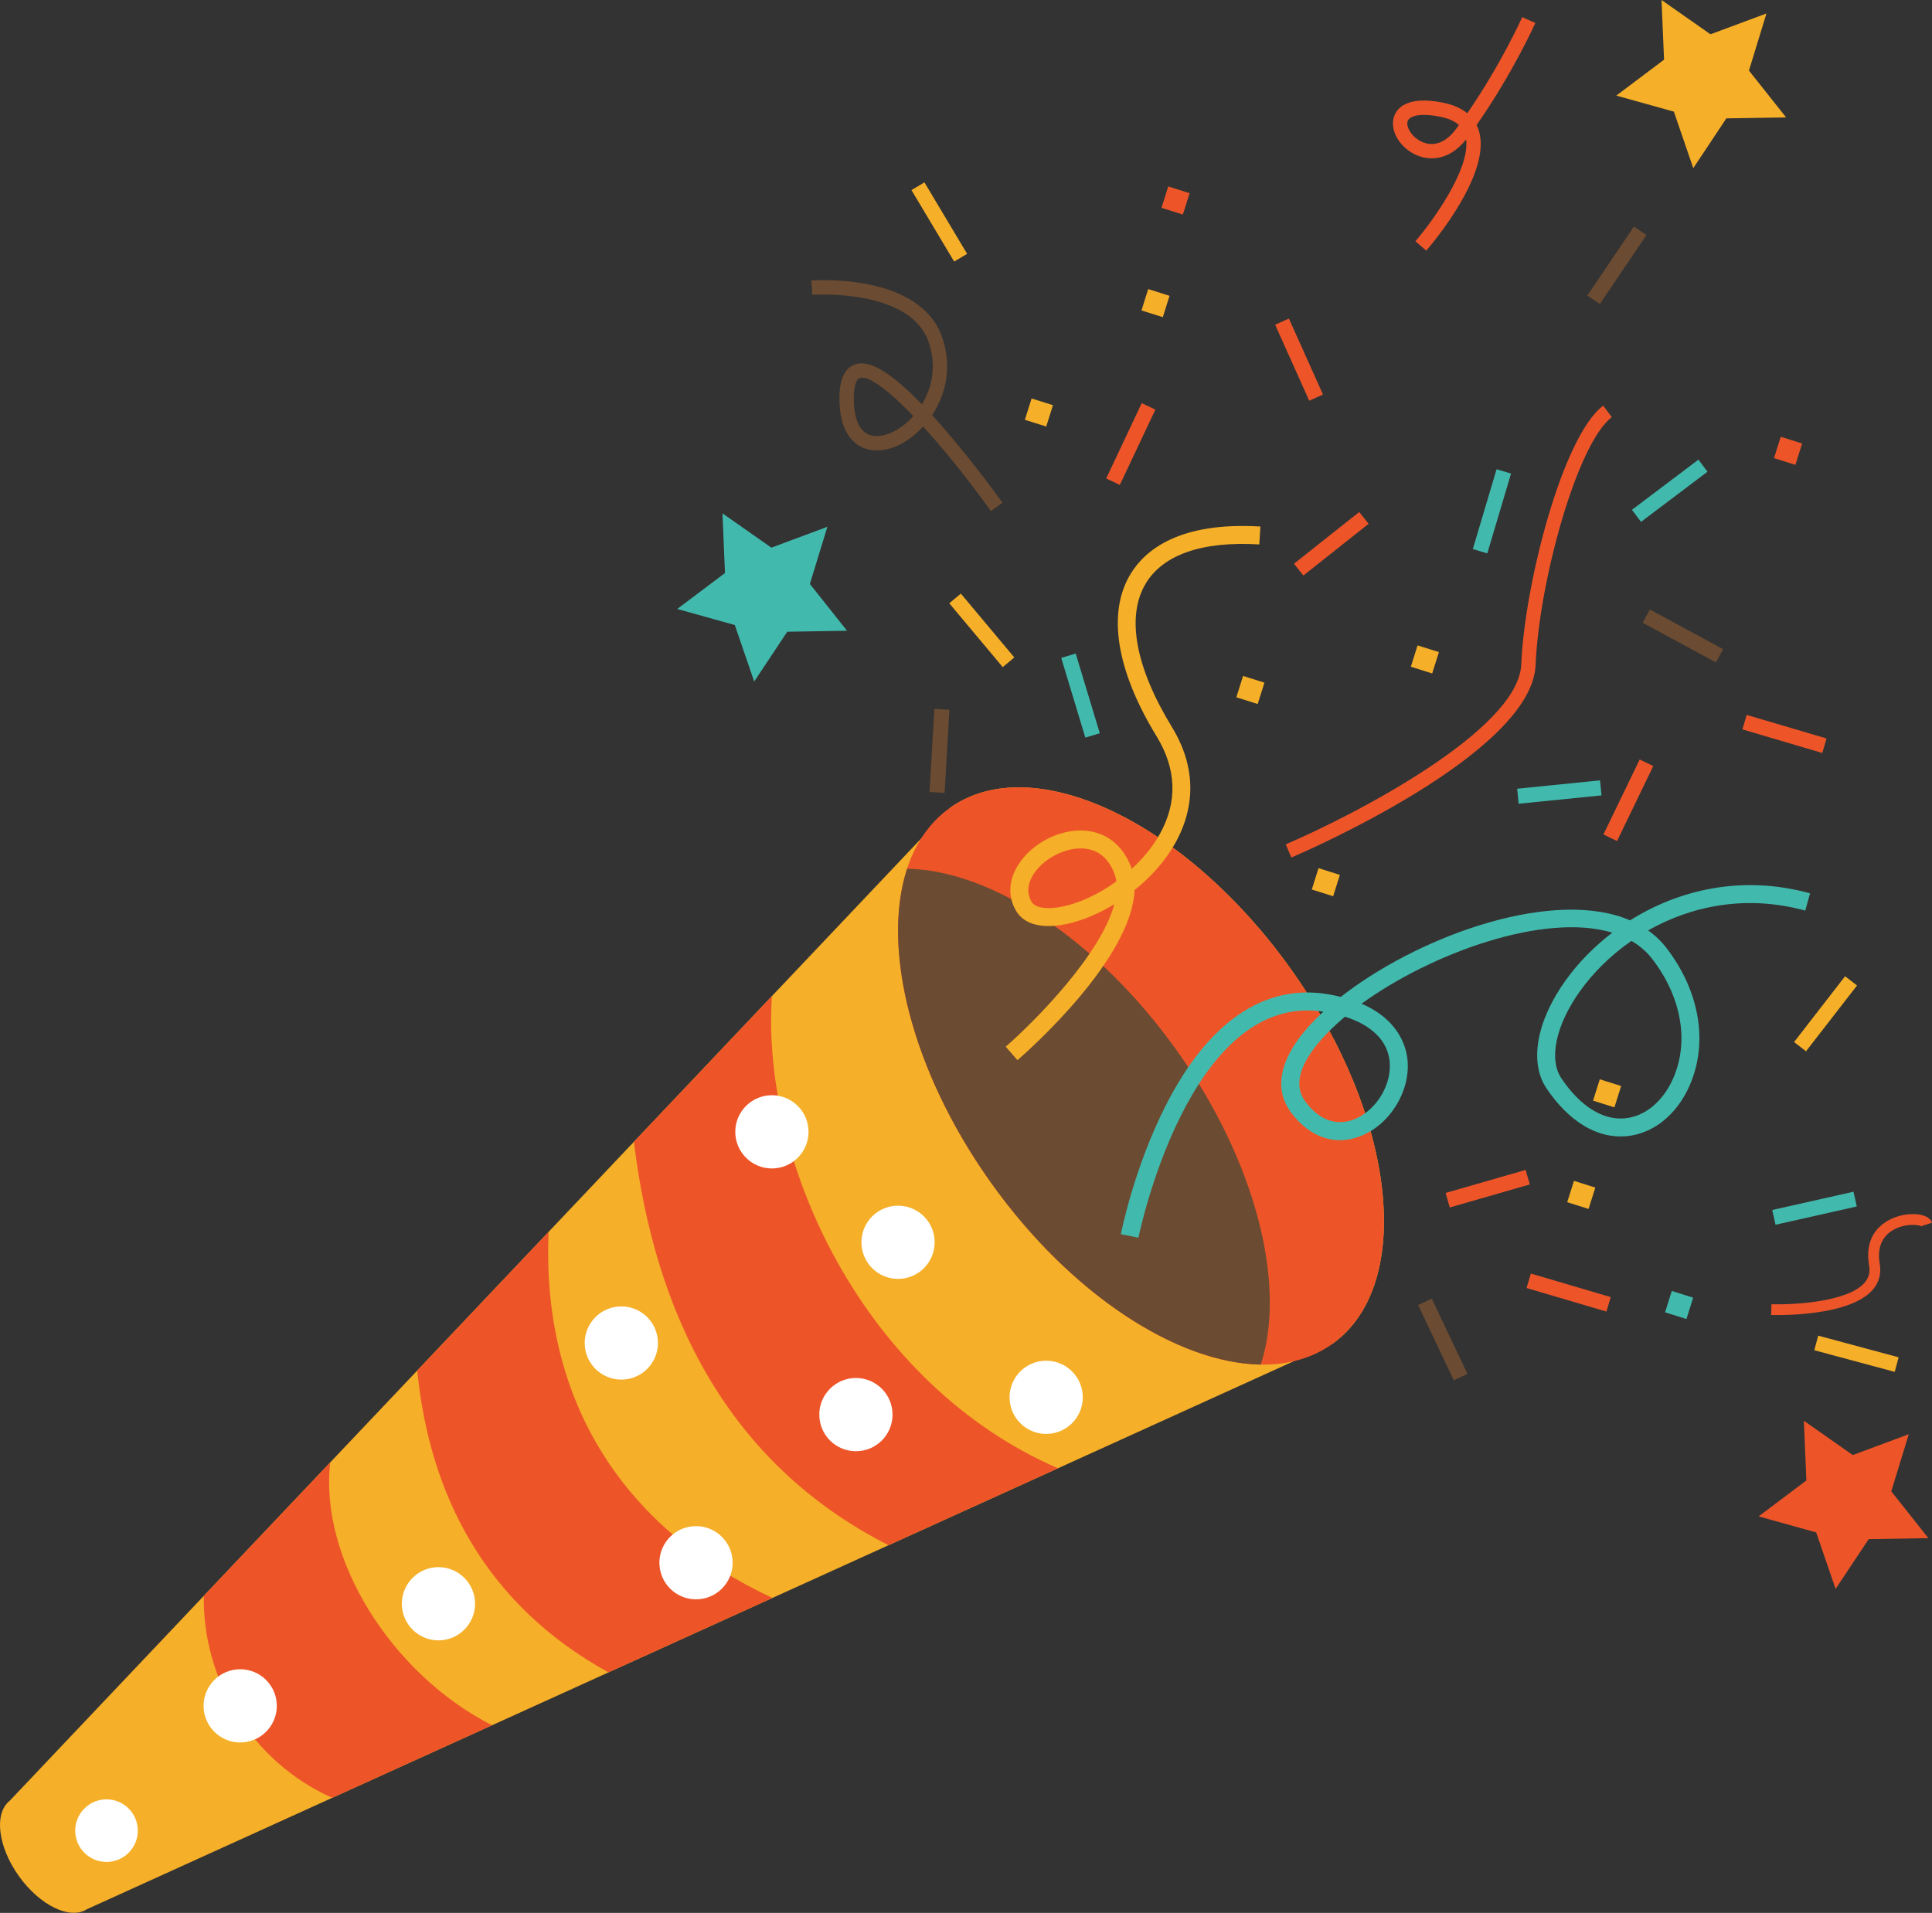 <?xml version="1.0" encoding="UTF-8"?><svg xmlns="http://www.w3.org/2000/svg" xmlns:xlink="http://www.w3.org/1999/xlink" height="533.4" preserveAspectRatio="xMidYMid meet" version="1.0" viewBox="0.0 -0.0 538.6 533.4" width="538.6" zoomAndPan="magnify"><rect x="0.0" y="-0.0" width="538.6" height="533.4" fill="#333333" stroke="none"/><defs><clipPath id="a"><path d="M 0 219 L 386 219 L 386 533.371 L 0 533.371 Z M 0 219"/></clipPath><clipPath id="b"><path d="M 493 338 L 538.59 338 L 538.59 367 L 493 367 Z M 493 338"/></clipPath></defs><g><g id="change1_2"><path d="M 503.477 293.145 L 500.148 290.566 L 514.371 272.219 L 517.699 274.797 L 503.477 293.145" fill="#f5af28"/></g><g id="change1_3"><path d="M 269.613 70.785 L 266 72.941 L 254.098 53.008 L 257.711 50.852 L 269.613 70.785" fill="#f5af28"/></g><g id="change1_4"><path d="M 264.637 168.223 L 267.863 165.52 L 282.77 183.32 L 279.543 186.023 L 264.637 168.223" fill="#f5af28"/></g><g id="change1_5"><path d="M 505.785 376.504 L 506.879 372.438 L 529.301 378.477 L 528.203 382.539 L 505.785 376.504" fill="#f5af28"/></g><g id="change2_1"><path d="M 494.98 341.512 L 494.059 337.402 L 516.707 332.309 L 517.633 336.414 L 494.98 341.512" fill="#41baad"/></g><g id="change2_2"><path d="M 414.629 154.305 L 410.594 153.102 L 417.211 130.852 L 421.246 132.051 L 414.629 154.305" fill="#41baad"/></g><g id="change3_2"><path d="M 355.48 90.543 L 359.32 88.824 L 368.82 110.008 L 364.98 111.73 L 355.48 90.543" fill="#ed5529"/></g><g id="change2_3"><path d="M 423.371 224.117 L 422.953 219.93 L 446.051 217.602 L 446.473 221.789 L 423.371 224.117" fill="#41baad"/></g><g id="change2_4"><path d="M 295.848 183.453 L 299.879 182.234 L 306.598 204.461 L 302.566 205.676 L 295.848 183.453" fill="#41baad"/></g><g id="change2_5"><path d="M 457.484 145.52 L 454.949 142.16 L 473.48 128.172 L 476.016 131.531 L 457.484 145.52" fill="#41baad"/></g><g id="change3_3"><path d="M 485.75 203.387 L 486.938 199.352 L 509.207 205.922 L 508.016 209.961 L 485.75 203.387" fill="#ed5529"/></g><g id="change3_4"><path d="M 404.168 336.695 L 403.004 332.648 L 425.316 326.227 L 426.48 330.27 L 404.168 336.695" fill="#ed5529"/></g><g id="change3_5"><path d="M 425.578 359.156 L 426.77 355.121 L 449.035 361.691 L 447.844 365.73 L 425.578 359.156" fill="#ed5529"/></g><g id="change3_6"><path d="M 457.113 211.781 L 460.902 213.609 L 450.797 234.516 L 447.004 232.684 L 457.113 211.781" fill="#ed5529"/></g><g id="change3_7"><path d="M 363.344 160.488 L 360.73 157.188 L 378.926 142.77 L 381.539 146.066 L 363.344 160.488" fill="#ed5529"/></g><g id="change3_8"><path d="M 318.289 112.418 L 322.098 114.211 L 312.191 135.211 L 308.383 133.418 L 318.289 112.418" fill="#ed5529"/></g><g id="change4_1"><path d="M 409.098 383.09 L 405.293 384.895 L 395.34 363.918 L 399.145 362.113 L 409.098 383.09" fill="#6b4b31"/></g><g id="change4_2"><path d="M 260.477 197.66 L 264.68 197.906 L 263.332 221.086 L 259.129 220.844 L 260.477 197.66" fill="#6b4b31"/></g><g id="change4_3"><path d="M 457.953 173.656 L 459.957 169.953 L 480.371 181.012 L 478.367 184.715 L 457.953 173.656" fill="#6b4b31"/></g><g id="change4_4"><path d="M 455.512 63.176 L 458.996 65.531 L 446 84.77 L 442.512 82.414 L 455.512 63.176" fill="#6b4b31"/></g><g id="change1_6"><path d="M 442.863 337.105 L 436.91 335.23 L 438.785 329.273 L 444.738 331.148 L 442.863 337.105" fill="#f5af28"/></g><g id="change2_6"><path d="M 470.141 367.805 L 464.188 365.93 L 466.062 359.973 L 472.016 361.848 L 470.141 367.805" fill="#41baad"/></g><g id="change1_7"><path d="M 450.066 308.785 L 444.109 306.91 L 445.984 300.953 L 451.941 302.828 L 450.066 308.785" fill="#f5af28"/></g><g id="change1_8"><path d="M 350.621 196.312 L 344.664 194.438 L 346.539 188.48 L 352.496 190.355 L 350.621 196.312" fill="#f5af28"/></g><g id="change1_9"><path d="M 399.266 187.789 L 393.309 185.914 L 395.184 179.961 L 401.141 181.832 L 399.266 187.789" fill="#f5af28"/></g><g id="change1_10"><path d="M 291.668 118.938 L 285.711 117.062 L 287.586 111.109 L 293.543 112.98 L 291.668 118.938" fill="#f5af28"/></g><g id="change1_11"><path d="M 371.652 249.91 L 365.699 248.039 L 367.574 242.082 L 373.527 243.957 L 371.652 249.91" fill="#f5af28"/></g><g id="change1_12"><path d="M 324.172 88.441 L 318.215 86.566 L 320.09 80.609 L 326.047 82.484 L 324.172 88.441" fill="#f5af28"/></g><g id="change3_9"><path d="M 329.758 59.824 L 323.805 57.949 L 325.68 51.992 L 331.633 53.867 L 329.758 59.824" fill="#ed5529"/></g><g id="change3_10"><path d="M 500.516 129.621 L 494.562 127.746 L 496.438 121.789 L 502.391 123.664 L 500.516 129.621" fill="#ed5529"/></g><g clip-path="url(#a)" id="change1_1"><path d="M 265.062 225.102 L 265.059 225.098 L 2.68 502.16 C -1.711 505.641 -0.605 514.918 5.246 523.121 C 11.098 531.324 19.508 535.395 24.227 532.375 L 371.656 374.578 L 371.652 374.574 C 394.418 357.945 389.195 311.348 359.875 270.23 C 330.555 229.113 288.199 208.996 265.062 225.102" fill="#f5af28"/></g><g id="change3_11"><path d="M 359.875 270.23 C 389.309 311.512 394.465 358.316 371.387 374.773 C 348.309 391.23 305.734 371.109 276.301 329.828 C 246.863 288.551 241.707 241.746 264.785 225.289 C 287.863 208.832 330.438 228.953 359.875 270.23" fill="#ed5529"/></g><g id="change4_5"><path d="M 252.883 242.246 C 245.676 264.266 254.047 298.625 276.301 329.828 C 298.551 361.035 328.305 380.141 351.477 380.504 C 358.68 358.48 350.309 324.125 328.059 292.922 C 305.805 261.715 276.051 242.605 252.883 242.246" fill="#6b4b31"/></g><g id="change3_12"><path d="M 294.945 409.418 L 247.703 430.879 C 202.691 407.98 182.543 366.312 176.723 318.379 L 215.184 277.762 C 212.168 324.008 240.512 385.793 294.945 409.418" fill="#ed5529"/></g><g id="change3_13"><path d="M 215.344 445.57 L 169.625 466.336 C 135.625 447.605 119.77 417.23 116.32 382.168 L 152.945 343.492 C 150.828 392.465 175.5 427.066 215.344 445.57" fill="#ed5529"/></g><g id="change3_14"><path d="M 137.168 481.074 L 92.613 501.316 C 69.523 490.984 56.387 467.555 56.824 444.988 L 92.059 407.781 C 88.969 434.406 108.898 466.668 137.168 481.074" fill="#ed5529"/></g><g id="change2_7"><path d="M 374.953 283.492 C 368.426 288.992 358.207 299.449 363.863 307.117 C 367.664 312.27 372.465 314.07 377.379 312.18 C 383.555 309.805 388.051 302.551 387.406 296.008 C 386.832 290.23 382.469 285.895 374.953 283.492 Z M 454.812 262.359 C 449.07 266.336 444.223 271.145 440.551 276.258 C 433.734 285.754 431.672 295.352 435.297 300.715 C 440.523 308.449 446.793 312.402 452.953 311.844 C 458.566 311.336 463.617 307.16 466.457 300.676 C 470.938 290.445 468.77 278.023 460.652 267.449 C 459.051 265.355 457.078 263.676 454.812 262.359 Z M 317.375 345.121 L 312.469 344.148 C 312.617 343.402 316.188 325.637 324.898 308.426 C 336.766 284.969 352.488 274.195 370.359 277.258 C 371.57 277.465 372.715 277.707 373.801 277.973 C 374.281 277.594 374.777 277.215 375.281 276.836 C 397.215 260.336 433.527 247.648 454.434 256.633 C 467.98 248.117 485.613 243.867 504.598 249.098 L 503.27 253.918 C 486.883 249.406 471.59 252.562 459.461 259.438 C 461.402 260.816 463.133 262.465 464.621 264.402 C 473.859 276.449 476.262 290.762 471.035 302.684 C 467.453 310.859 460.863 316.145 453.406 316.824 C 453.406 316.824 453.406 316.824 453.402 316.824 C 445.348 317.555 437.445 312.828 431.152 303.516 C 426.27 296.285 428.316 284.727 436.488 273.344 C 439.93 268.551 444.324 264.004 449.473 260.07 C 430.547 254.336 399.062 265.746 379.57 279.883 C 390.004 284.371 392.027 291.953 392.379 295.516 C 393.25 304.297 387.445 313.664 379.172 316.848 C 372.07 319.574 365.023 317.113 359.84 310.09 C 354.25 302.512 357.582 292.523 368.93 282.094 C 331.449 276.387 317.512 344.43 317.375 345.121" fill="#41baad"/></g><g id="change1_13"><path d="M 300.133 236.621 C 295.582 237.035 290.629 239.891 288.152 243.73 C 286.945 245.598 285.859 248.441 287.527 251.383 C 288.395 252.914 290.625 253.227 292.348 253.223 C 297.625 253.203 304.777 250.43 311.203 245.785 C 311.086 244.879 310.859 244.016 310.523 243.195 C 308.863 239.176 306.078 236.965 302.254 236.617 C 301.566 236.555 300.855 236.559 300.133 236.621 Z M 283.652 295.625 L 280.371 291.855 C 288.68 284.613 306.914 266.102 310.641 252.141 C 304.289 255.996 297.625 258.215 292.363 258.223 C 286.828 258.238 284.312 255.852 283.176 253.848 C 280.914 249.855 281.188 245.301 283.949 241.02 C 287.863 234.949 295.75 231.012 302.703 231.637 C 308.367 232.148 312.785 235.578 315.145 241.285 C 315.277 241.613 315.402 241.945 315.512 242.277 C 318.582 239.461 321.297 236.203 323.297 232.625 C 328.312 223.652 328.02 214.469 322.43 205.32 C 311.223 186.984 308.625 170.938 315.121 160.137 C 319.227 153.309 328.848 145.453 351.371 146.82 L 351.066 151.812 C 335.223 150.848 324.273 154.617 319.406 162.715 C 313.918 171.84 316.508 186.047 326.695 202.715 C 334.918 216.168 331.762 227.73 327.66 235.066 C 324.836 240.121 320.801 244.57 316.289 248.188 C 315.535 267.273 287.258 292.488 283.652 295.625" fill="#f5af28"/></g><g id="change4_6"><path d="M 239.395 105.551 C 238.824 105.965 237.84 107.414 238.051 112.441 C 238.188 115.723 239.031 119.906 242.262 121.203 C 245.238 122.395 249.742 120.801 253.461 117.219 C 253.852 116.848 254.238 116.445 254.613 116.023 C 247.848 108.984 242.16 104.551 239.656 105.41 C 239.586 105.434 239.5 105.473 239.395 105.551 Z M 279.484 140.188 L 276.227 142.512 C 270.266 134.141 263.504 125.684 257.355 118.953 C 256.988 119.355 256.613 119.738 256.234 120.102 C 251.242 124.895 245.32 126.738 240.77 124.914 C 238.414 123.969 234.41 121.113 234.055 112.609 C 233.957 110.289 233.652 103.227 238.355 101.625 C 241.008 100.715 245.754 101.109 257.023 112.742 C 259.801 108.129 261.215 101.961 258.82 95.219 C 253.531 80.352 226.738 82.188 226.469 82.207 L 226.172 78.219 C 227.395 78.125 256.285 76.164 262.586 93.879 C 265.621 102.414 263.555 110.164 259.852 115.75 C 261.016 117.023 262.242 118.402 263.531 119.895 C 272.012 129.723 279.414 140.086 279.484 140.188" fill="#6b4b31"/></g><g id="change3_15"><path d="M 395.824 32.086 C 393.762 32.273 392.711 32.973 392.438 33.742 C 391.91 35.211 393.309 37.914 395.965 39.34 C 399.348 41.145 402.949 39.945 405.852 36.043 C 406.145 35.652 406.434 35.262 406.715 34.867 C 405.504 33.766 403.742 32.996 401.406 32.531 C 399.043 32.066 397.207 31.961 395.824 32.086 Z M 397.609 69.887 L 394.582 67.27 C 399.094 62.039 409.852 47.363 408.723 38.871 C 403.902 45 398.027 44.977 394.078 42.863 C 389.77 40.559 387.395 35.961 388.672 32.395 C 389.477 30.145 392.301 26.656 402.184 28.609 C 405.035 29.172 407.328 30.168 409.043 31.586 C 418.504 17.855 424.301 4.926 424.363 4.781 L 428.02 6.406 C 427.953 6.555 421.73 20.441 411.645 34.848 C 411.844 35.242 412.016 35.66 412.164 36.09 C 416.219 47.871 399.523 67.668 397.609 69.887" fill="#ed5529"/></g><g clip-path="url(#b)" id="change3_1"><path d="M 502.953 366.359 C 498.043 366.805 494.125 366.688 493.75 366.676 L 493.852 363.68 C 499.453 363.867 515.031 363.16 519.781 357.707 C 520.969 356.348 521.391 354.785 521.07 352.93 C 519.27 342.461 527.266 339.609 529.762 338.984 C 533.477 338.059 537.789 338.531 538.586 340.934 L 535.738 341.875 C 535.77 341.977 535.82 342.039 535.836 342.055 C 535.293 341.531 531.559 340.957 528.047 342.824 C 525.676 344.082 523.055 346.77 524.027 352.422 C 524.504 355.184 523.836 357.625 522.043 359.68 C 518.195 364.09 509.656 365.75 502.953 366.359" fill="#ed5529"/></g><g id="change3_16"><path d="M 360 239.117 L 358.434 235.438 C 376.434 227.766 423.32 203.801 424.094 185.266 C 425.027 162.848 435.633 121.605 446.938 113.121 L 449.34 116.32 C 439.75 123.516 429.066 161.977 428.09 185.434 C 427.055 210.273 362.738 237.949 360 239.117" fill="#ed5529"/></g><g id="change5_1"><path d="M 132.398 446.273 C 132.906 451.891 128.77 456.855 123.156 457.363 C 117.543 457.875 112.574 453.738 112.066 448.125 C 111.555 442.512 115.691 437.543 121.309 437.031 C 126.922 436.523 131.887 440.66 132.398 446.273" fill="#fff"/></g><g id="change5_2"><path d="M 183.379 373.566 C 183.891 379.184 179.75 384.148 174.137 384.656 C 168.523 385.168 163.559 381.031 163.047 375.418 C 162.535 369.805 166.676 364.836 172.289 364.324 C 177.902 363.816 182.867 367.953 183.379 373.566" fill="#fff"/></g><g id="change5_3"><path d="M 248.777 393.531 C 249.289 399.148 245.152 404.113 239.535 404.621 C 233.922 405.133 228.957 400.996 228.445 395.383 C 227.934 389.766 232.074 384.801 237.688 384.289 C 243.301 383.781 248.27 387.918 248.777 393.531" fill="#fff"/></g><g id="change5_4"><path d="M 204.203 434.836 C 204.711 440.449 200.574 445.414 194.961 445.926 C 189.348 446.434 184.379 442.297 183.871 436.684 C 183.359 431.066 187.496 426.102 193.113 425.594 C 198.727 425.082 203.691 429.219 204.203 434.836" fill="#fff"/></g><g id="change5_5"><path d="M 77.125 474.742 C 77.637 480.359 73.496 485.324 67.883 485.836 C 62.27 486.348 57.305 482.207 56.793 476.594 C 56.281 470.977 60.418 466.016 66.035 465.504 C 71.648 464.992 76.613 469.129 77.125 474.742" fill="#fff"/></g><g id="change5_6"><path d="M 225.355 314.684 C 225.867 320.297 221.73 325.262 216.117 325.773 C 210.5 326.285 205.535 322.145 205.023 316.531 C 204.516 310.918 208.652 305.953 214.266 305.441 C 219.883 304.93 224.848 309.07 225.355 314.684" fill="#fff"/></g><g id="change5_7"><path d="M 260.52 345.48 C 261.031 351.094 256.895 356.059 251.277 356.57 C 245.664 357.082 240.699 352.941 240.188 347.328 C 239.68 341.715 243.816 336.746 249.43 336.238 C 255.043 335.727 260.012 339.863 260.52 345.48" fill="#fff"/></g><g id="change5_8"><path d="M 301.82 388.711 C 302.328 394.324 298.191 399.289 292.578 399.801 C 286.961 400.312 281.996 396.176 281.484 390.559 C 280.977 384.945 285.113 379.98 290.727 379.469 C 296.344 378.961 301.309 383.098 301.82 388.711" fill="#fff"/></g><g id="change5_9"><path d="M 38.383 509.676 C 38.82 514.477 35.281 518.723 30.48 519.156 C 25.68 519.594 21.438 516.059 21 511.258 C 20.562 506.457 24.102 502.211 28.902 501.773 C 33.703 501.34 37.945 504.875 38.383 509.676" fill="#fff"/></g><g id="change2_8"><path d="M 230.656 146.898 L 225.773 162.828 L 236.129 175.879 L 219.469 176.156 L 210.254 190.035 L 204.844 174.281 L 188.797 169.805 L 202.109 159.789 L 201.406 143.145 L 215.043 152.711 L 230.656 146.898" fill="#41baad"/></g><g id="change1_14"><path d="M 492.453 3.754 L 487.57 19.68 L 497.922 32.73 L 481.266 33.008 L 472.051 46.887 L 466.637 31.133 L 450.59 26.656 L 463.902 16.641 L 463.199 -0.004 L 476.84 9.562 L 492.453 3.754" fill="#f5af28"/></g><g id="change3_17"><path d="M 532.129 399.926 L 527.246 415.852 L 537.598 428.902 L 520.941 429.184 L 511.727 443.062 L 506.316 427.309 L 490.27 422.832 L 503.582 412.816 L 502.879 396.172 L 516.516 405.738 L 532.129 399.926" fill="#ed5529"/></g></g></svg>